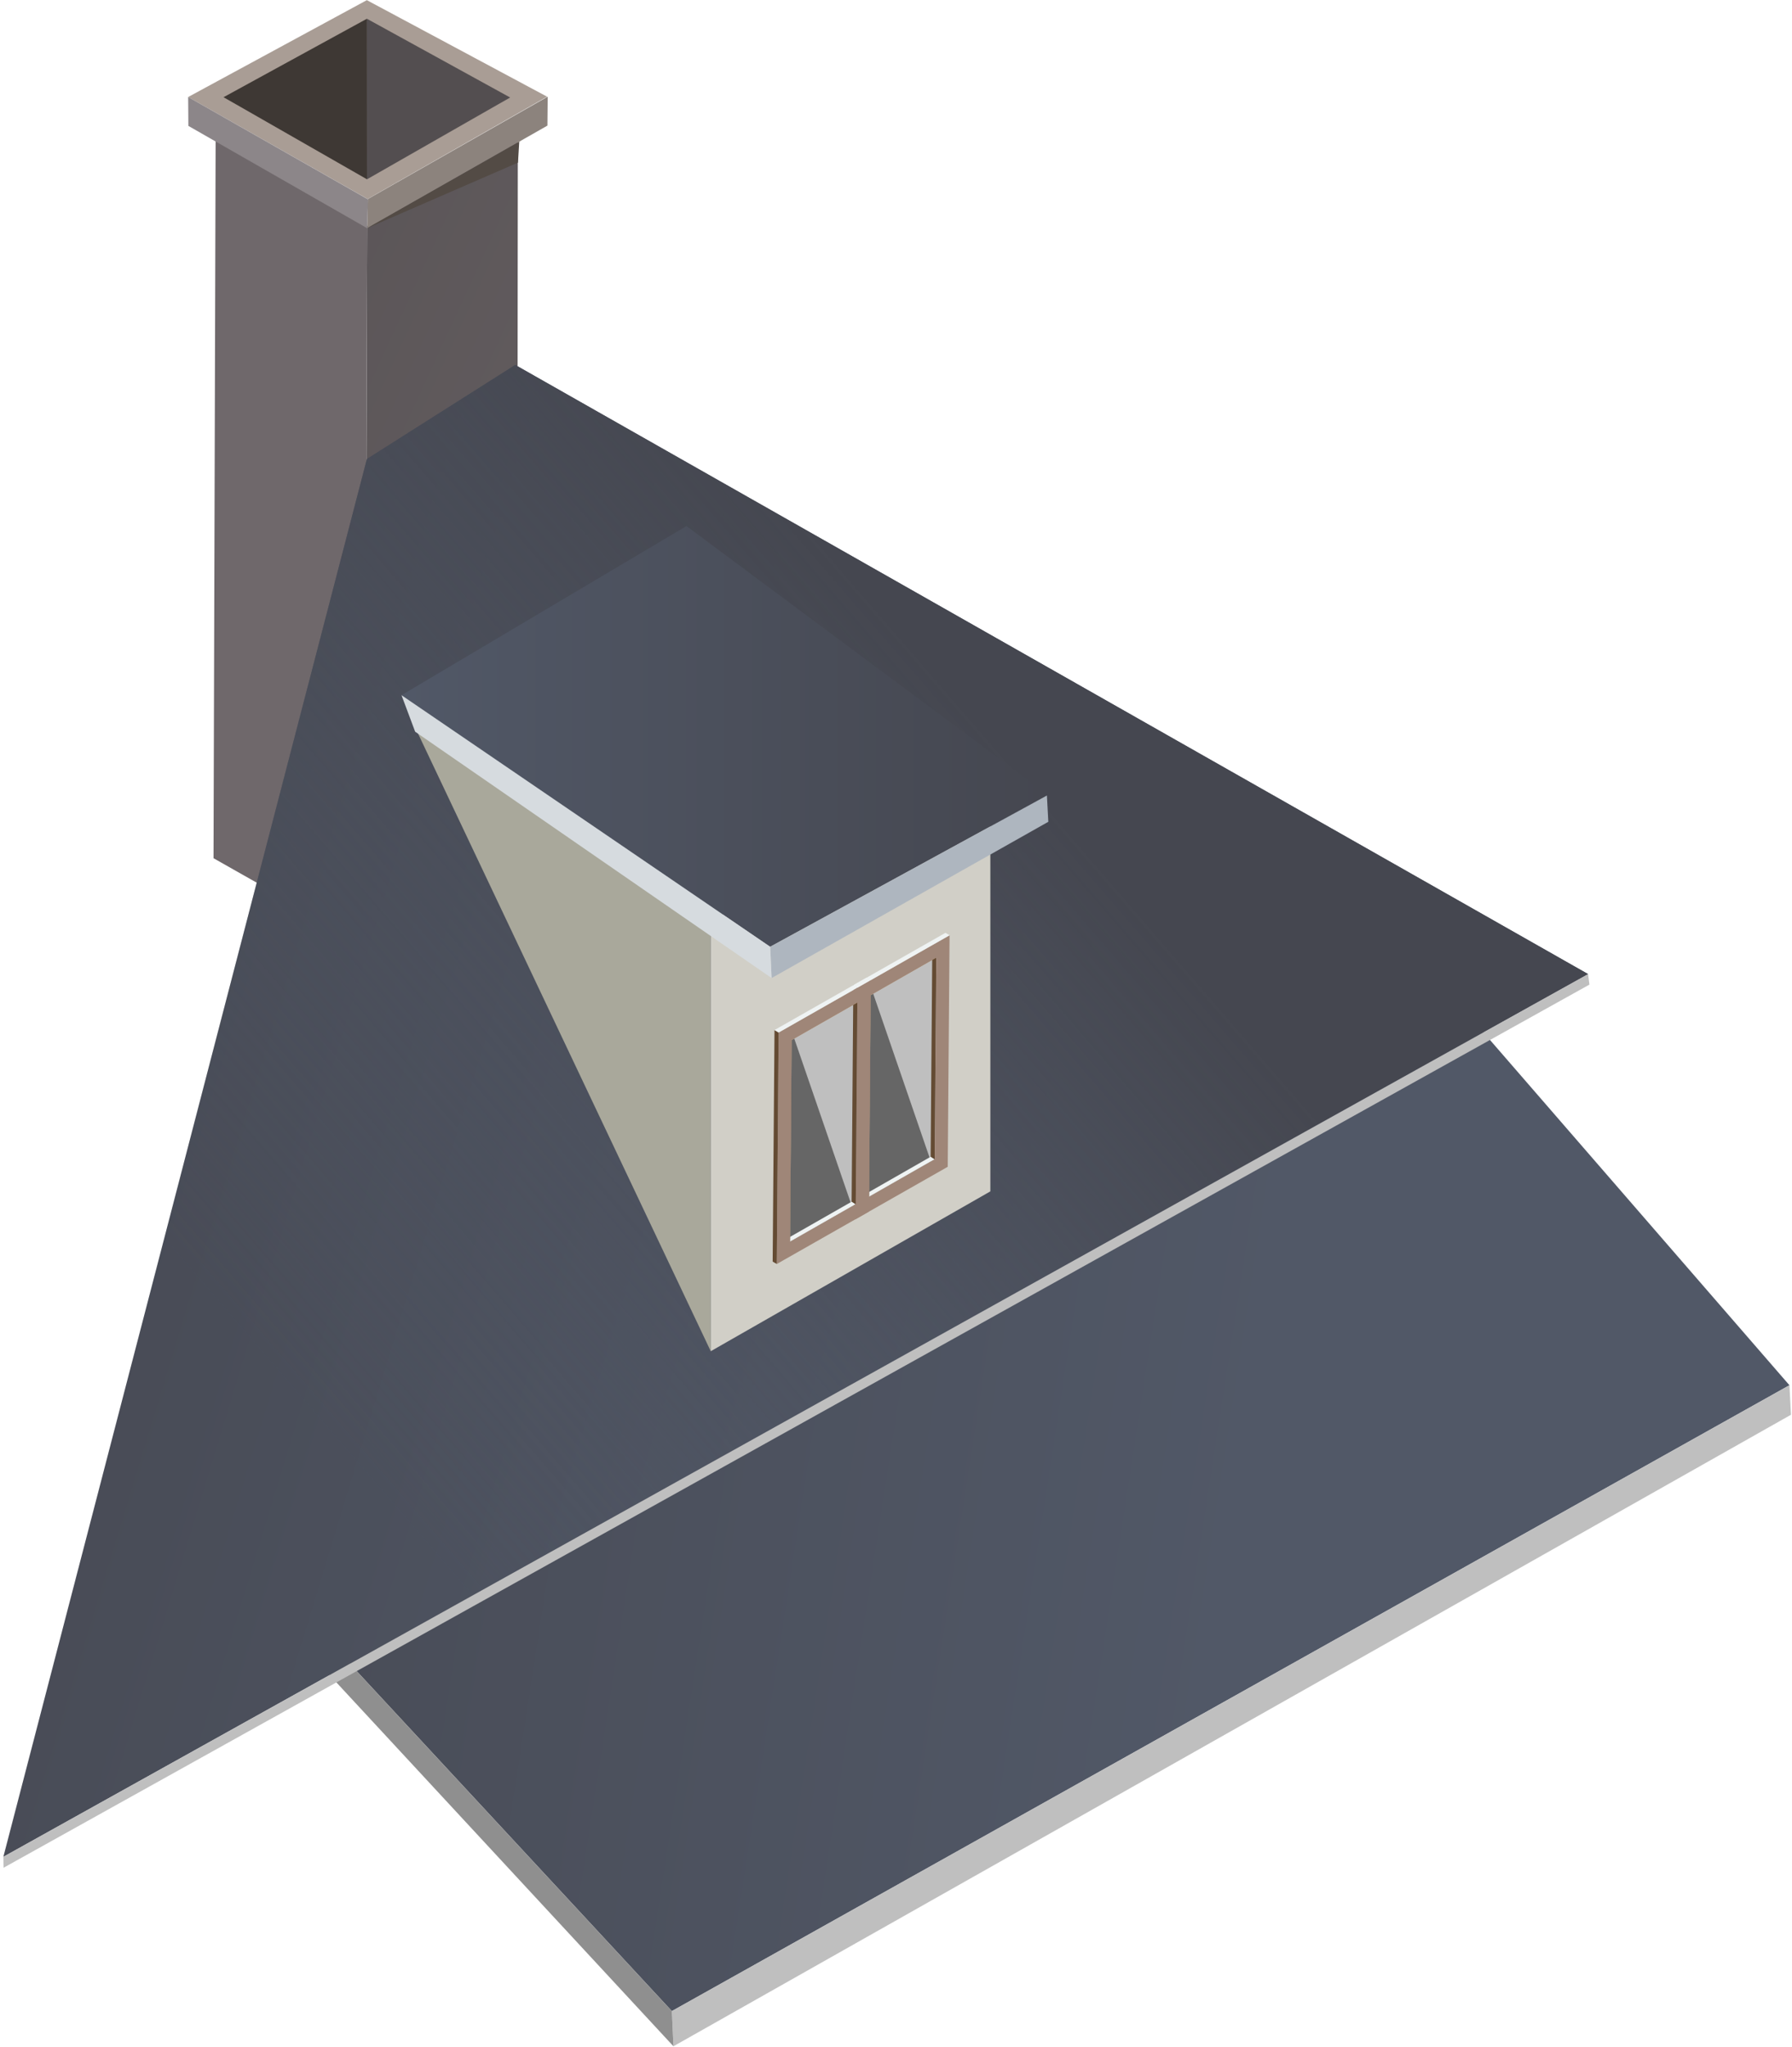 <svg width="494" height="564" viewBox="0 0 494 564" fill="none" xmlns="http://www.w3.org/2000/svg">
<path d="M71.076 431.016L185.209 554.06L493.294 381.635L383.398 255L71.076 431.016Z" fill="url(#paint0_linear_810_74673)"/>
<path d="M493.294 381.636L493.712 389.768L185.645 563.751L185.208 554.061L493.294 381.636Z" fill="#BFBFBF"/>
<path d="M185.646 563.75L71 440.06L71.076 431.016L185.209 554.06L185.646 563.75Z" fill="#8F8F8F"/>
<path d="M150.81 26.631L101.127 0.041L51.87 26.728L101.34 54.832L150.81 26.631Z" fill="#A99D95"/>
<path d="M101.146 5.165L140.637 26.864L137.122 28.863L101.165 49.397L101.146 5.165Z" fill="#534E50"/>
<path d="M101.166 49.397L65.17 28.805L61.617 26.786L101.146 5.165L101.166 49.397Z" fill="#3E3834"/>
<path d="M108.272 58.869L106.039 57.549L141.433 37.345L143.666 38.684L108.272 58.869Z" fill="#BC976A"/>
<path d="M101.205 62.265L143.141 38.412L142.753 34.355L142.559 236.07L100.622 259.904L101.205 62.265Z" fill="url(#paint1_linear_810_74673)"/>
<path d="M101.398 54.832L101.204 62.867L150.907 34.608L150.985 26.631L101.398 54.832Z" fill="#8C837D"/>
<path d="M101.204 62.265L100.622 259.904L88.371 253.149L58.86 236.438L59.442 38.489L101.204 62.265Z" fill="#6F686B"/>
<path d="M101.437 54.909L101.204 62.867L51.928 34.685L51.87 26.727L101.437 54.909Z" fill="#8C8689"/>
<path d="M142.792 44.798L101.204 62.867L143.141 39.033L142.792 44.798Z" fill="#534B45"/>
<path d="M101.146 126.45L0.925 511.557L437.787 268.366L142.035 100.539L101.146 126.45Z" fill="url(#paint2_linear_810_74673)"/>
<path d="M101.146 126.45L0.925 511.518L437.787 268.366L142.035 100.539L101.146 126.45Z" fill="url(#paint3_linear_810_74673)"/>
<path d="M437.787 268.366L438.156 271.258L0.983 514.565L0.925 511.557L437.787 268.366Z" fill="#BFBFBF"/>
<path d="M114.775 201.116L195.931 372.262V253.908L114.775 201.116Z" fill="#A9A89B"/>
<path d="M273.01 328.224L195.931 372.262V253.908L273.01 208.55V328.224Z" fill="#D1CFC7"/>
<path d="M110.679 191.528L212.298 260.836L288.619 219.166L287.784 218.196L189.233 144.928L110.679 191.528Z" fill="url(#paint4_linear_810_74673)"/>
<path d="M288.6 219.166L288.988 226.405L212.706 269.454L212.317 260.836L288.6 219.166Z" fill="#AEB6BF"/>
<path d="M212.706 269.454L114.445 201.582L110.679 191.528L212.317 260.837L212.706 269.454Z" fill="#D6DBDF"/>
<path d="M258.108 263.821L257.671 319.374L239.561 329.729L240.016 274.159L258.108 263.821Z" fill="#666666"/>
<path d="M257.461 264.014L257.006 321.106L240.628 273.494L257.461 264.014Z" fill="#BFBFBF"/>
<path d="M239.561 329.73L238.441 329.047L256.551 318.692L257.671 319.375L239.561 329.73Z" fill="#EFF3F3"/>
<path d="M257.671 319.374L256.551 318.692L256.989 263.156L258.108 263.821L257.671 319.374Z" fill="#644B33"/>
<path d="M239.561 329.729L238.441 329.047L238.879 273.494L240.016 274.159L239.561 329.729Z" fill="#755E42"/>
<path d="M240.016 274.158L238.879 273.494L256.989 263.156L258.108 263.821L240.016 274.158Z" fill="#BC976A"/>
<path d="M236.411 272.095L261.765 257.664L261.258 321.456L235.904 335.869L236.411 272.095ZM257.671 319.374L258.108 263.821L239.998 274.159L239.561 329.712L257.671 319.374Z" fill="#9F8678"/>
<path d="M235.904 335.868L234.766 335.204L235.274 271.412L236.411 272.094L235.904 335.868Z" fill="#644B33"/>
<path d="M236.411 272.095L235.274 271.413L260.628 257L261.783 257.665L236.411 272.095Z" fill="#EFF3F3"/>
<path d="M236.342 276.205L235.904 331.758L217.795 342.096L218.232 286.525L236.342 276.205Z" fill="#666666"/>
<path d="M235.694 276.38L235.239 333.472L218.862 285.86L235.694 276.38Z" fill="#BFBFBF"/>
<path d="M217.794 342.096L216.657 341.414L234.767 331.076L235.904 331.758L217.794 342.096Z" fill="#EFF3F3"/>
<path d="M235.904 331.758L234.767 331.075L235.204 275.522L236.342 276.205L235.904 331.758Z" fill="#644B33"/>
<path d="M217.794 342.095L216.657 341.413L217.095 285.86L218.232 286.525L217.794 342.095Z" fill="#755E42"/>
<path d="M218.232 286.525L217.095 285.86L235.204 275.522L236.342 276.205L218.232 286.525Z" fill="#BC976A"/>
<path d="M214.645 284.461L239.999 270.03L239.491 333.822L214.137 348.235L214.645 284.461ZM235.904 331.74L236.342 276.187L218.232 286.525L217.794 342.078L235.904 331.74Z" fill="#9F8678"/>
<path d="M214.137 348.234L213 347.57L213.507 283.778L214.645 284.46L214.137 348.234Z" fill="#644B33"/>
<path d="M214.645 284.461L213.507 283.779L238.861 269.366L239.999 270.048L214.645 284.461Z" fill="#EFF3F3"/>
<defs>
<linearGradient id="paint0_linear_810_74673" x1="-28" y1="365" x2="342.491" y2="422.238" gradientUnits="userSpaceOnUse">
<stop stop-color="#454750"/>
<stop offset="1" stop-color="#515867"/>
</linearGradient>
<linearGradient id="paint1_linear_810_74673" x1="-28.159" y1="78.239" x2="294.426" y2="226.662" gradientUnits="userSpaceOnUse">
<stop stop-color="#534E50"/>
<stop offset="1" stop-color="#6F686B"/>
</linearGradient>
<linearGradient id="paint2_linear_810_74673" x1="-31.965" y1="274.577" x2="278.001" y2="368.942" gradientUnits="userSpaceOnUse">
<stop stop-color="#454750"/>
<stop offset="1" stop-color="#515867"/>
</linearGradient>
<linearGradient id="paint3_linear_810_74673" x1="268.933" y1="197.854" x2="68.916" y2="370.619" gradientUnits="userSpaceOnUse">
<stop stop-color="#454750"/>
<stop offset="1" stop-color="#515867" stop-opacity="0"/>
</linearGradient>
<linearGradient id="paint4_linear_810_74673" x1="288.619" y1="202.882" x2="110.679" y2="202.882" gradientUnits="userSpaceOnUse">
<stop stop-color="#454750"/>
<stop offset="1" stop-color="#515867"/>
</linearGradient>
</defs>
</svg>
